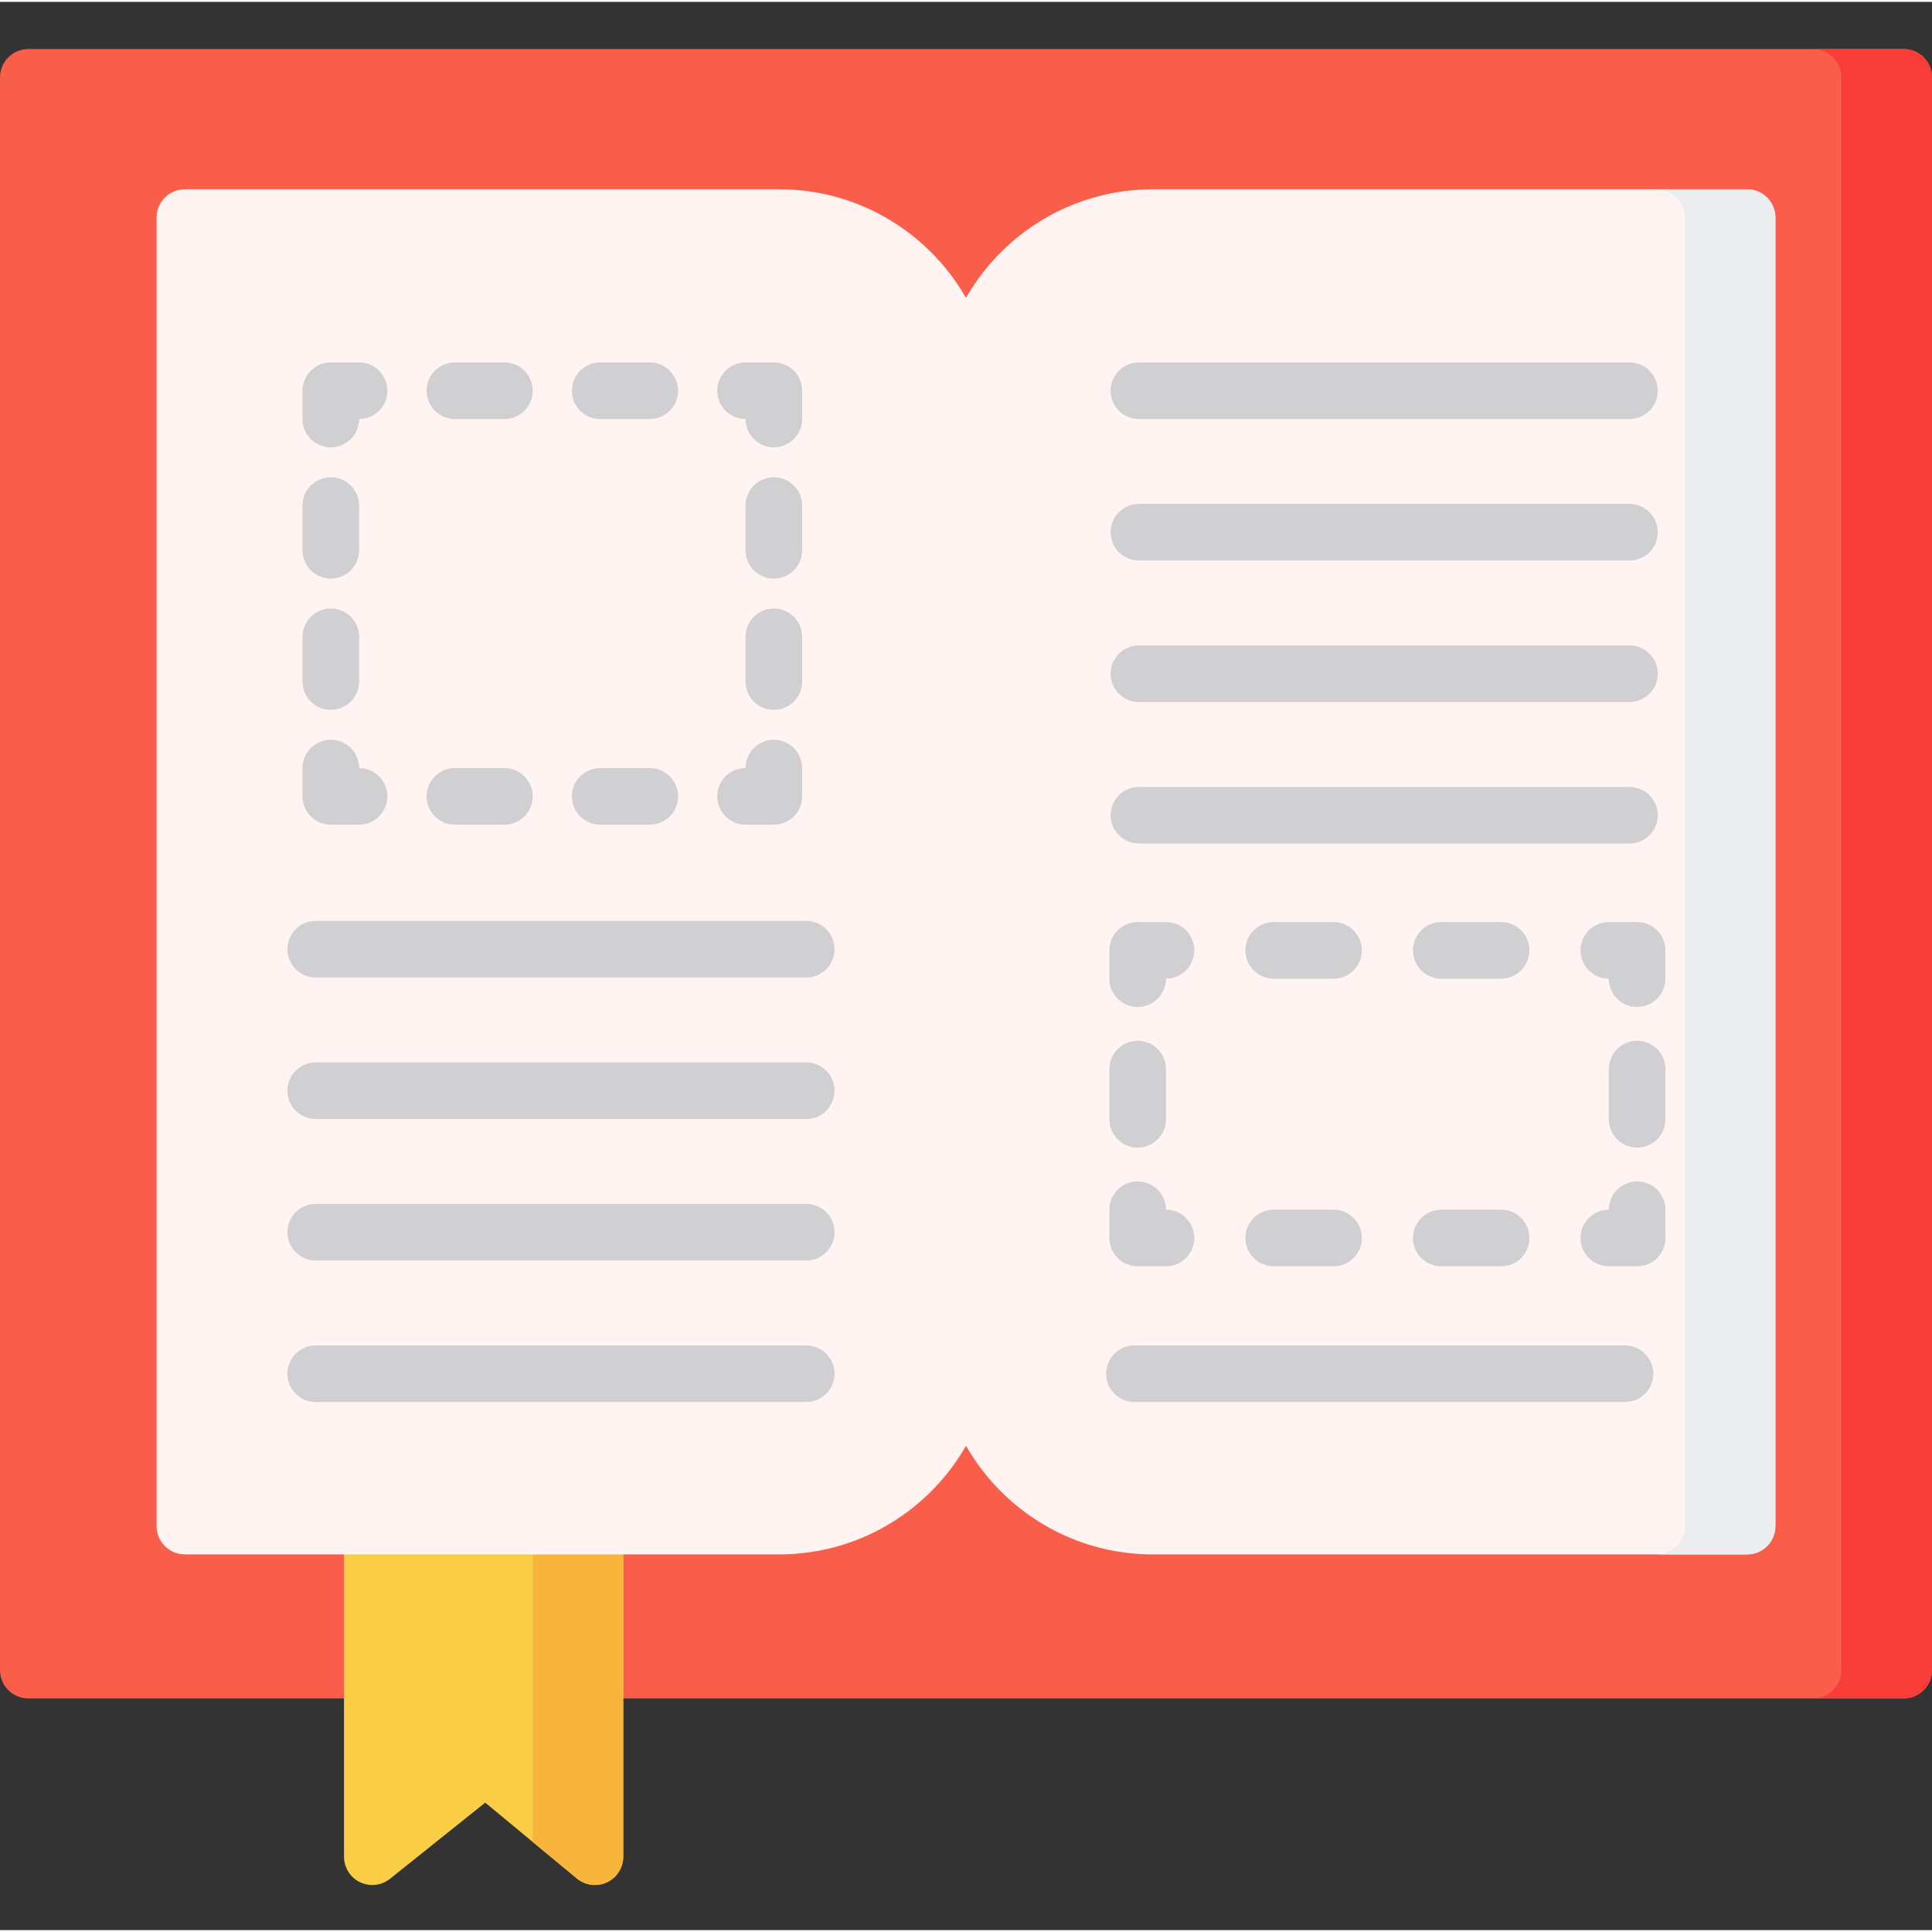 <svg height="512pt" viewBox="0 -12 512 511" width="512pt" xmlns="http://www.w3.org/2000/svg"><rect x="0" y="-12" width="512" height="511" fill="#333333" stroke="none"/><path d="m504.5.5h-497c-4.141 0-7.5 3.359-7.5 7.5v422.098c0 4.141 3.359 7.5 7.5 7.5h497c4.141 0 7.5-3.359 7.5-7.5v-422.098c0-4.141-3.359-7.5-7.5-7.5zm0 0" fill="#f85e49"/><path d="m504.5.5h-24c4.141 0 7.5 3.359 7.5 7.5v422.098c0 4.141-3.359 7.5-7.5 7.5h24c4.141 0 7.5-3.359 7.5-7.5v-422.098c0-4.141-3.359-7.5-7.5-7.5zm0 0" fill="#f83c38"/><path d="m157.668 341.047h-59c-4.145 0-7.5 3.359-7.5 7.5v131c0 2.883 1.652 5.512 4.25 6.762 2.598 1.25 5.684.898 7.934-.902l25.234-20.188 24.301 20.105c1.371 1.137 3.066 1.723 4.781 1.723 1.082 0 2.172-.234 3.191-.711 2.629-1.238 4.305-3.883 4.305-6.789v-131c.004-4.141-3.355-7.5-7.496-7.5zm0 0" fill="#f9cd45"/><path d="m157.668 341.047h-24c4.141 0 7.5 3.359 7.5 7.5v127.082l11.719 9.695c1.371 1.137 3.066 1.723 4.781 1.723 1.082 0 2.172-.234 3.191-.711 2.629-1.238 4.305-3.883 4.305-6.789v-131c.004-4.141-3.355-7.5-7.496-7.5zm0 0" fill="#f8b53c"/><path d="m206.48 37.664h-157.48c-4.141 0-7.5 3.355-7.5 7.5v346.77c0 4.141 3.359 7.5 7.5 7.5h157.48c31.441 0 57.02-25.582 57.02-57.023v-247.727c0-31.441-25.578-57.02-57.02-57.02zm0 0" fill="#fff4f1"/><path d="m463 37.664h-157.48c-31.441 0-57.02 25.578-57.02 57.02v247.727c0 31.441 25.578 57.023 57.02 57.023h157.48c4.141 0 7.5-3.359 7.5-7.5v-346.77c0-4.145-3.359-7.5-7.5-7.5zm0 0" fill="#fff4f1"/><path d="m463 37.664h-24c4.141 0 7.5 3.355 7.5 7.5v346.77c0 4.141-3.359 7.5-7.5 7.5h24c4.141 0 7.5-3.359 7.5-7.5v-346.77c0-4.145-3.359-7.5-7.5-7.5zm0 0" fill="#ecedef"/><g fill="#d0cfd1"><path d="m205.078 206.047h-7.5c-4.145 0-7.5-3.355-7.5-7.5 0-4.141 3.355-7.5 7.5-7.5 0-4.141 3.355-7.5 7.5-7.5 4.141 0 7.5 3.359 7.5 7.5v7.5c0 4.145-3.359 7.5-7.5 7.5zm0 0"/><path d="m172.191 206.047h-13.129c-4.141 0-7.5-3.355-7.5-7.5 0-4.141 3.359-7.5 7.5-7.5h13.129c4.145 0 7.5 3.359 7.5 7.5 0 4.145-3.355 7.5-7.5 7.5zm-38.512 0h-13.129c-4.141 0-7.5-3.355-7.5-7.5 0-4.141 3.359-7.5 7.5-7.5h13.129c4.141 0 7.5 3.359 7.5 7.5 0 4.145-3.359 7.5-7.5 7.5zm0 0"/><path d="m95.168 206.047h-7.5c-4.145 0-7.5-3.355-7.5-7.5v-7.5c0-4.141 3.355-7.5 7.5-7.5 4.141 0 7.5 3.359 7.5 7.5 4.141 0 7.5 3.359 7.5 7.5 0 4.145-3.359 7.5-7.5 7.5zm0 0"/><path d="m87.668 175.621c-4.145 0-7.5-3.359-7.5-7.5v-11.859c0-4.141 3.355-7.5 7.5-7.5 4.141 0 7.5 3.359 7.5 7.5v11.859c0 4.141-3.359 7.5-7.5 7.5zm0-34.785c-4.145 0-7.5-3.359-7.5-7.5v-11.859c0-4.145 3.355-7.5 7.5-7.5 4.141 0 7.5 3.355 7.5 7.5v11.859c0 4.141-3.359 7.5-7.5 7.5zm0 0"/><path d="m87.668 106.047c-4.145 0-7.5-3.355-7.5-7.5v-7.5c0-4.141 3.355-7.5 7.5-7.5h7.5c4.141 0 7.5 3.359 7.5 7.5 0 4.145-3.359 7.5-7.5 7.5 0 4.145-3.359 7.5-7.5 7.5zm0 0"/><path d="m172.191 98.547h-13.129c-4.141 0-7.5-3.355-7.5-7.5 0-4.141 3.359-7.5 7.5-7.5h13.129c4.145 0 7.5 3.359 7.5 7.5 0 4.145-3.355 7.5-7.5 7.5zm-38.512 0h-13.129c-4.141 0-7.5-3.355-7.5-7.5 0-4.141 3.359-7.5 7.5-7.5h13.129c4.141 0 7.5 3.359 7.5 7.5 0 4.145-3.359 7.5-7.5 7.5zm0 0"/><path d="m205.078 106.047c-4.145 0-7.5-3.355-7.5-7.5-4.145 0-7.5-3.355-7.5-7.5 0-4.141 3.355-7.5 7.5-7.5h7.5c4.141 0 7.5 3.359 7.5 7.5v7.5c0 4.145-3.359 7.5-7.5 7.5zm0 0"/><path d="m205.078 175.621c-4.145 0-7.5-3.359-7.5-7.5v-11.859c0-4.141 3.355-7.5 7.5-7.5 4.141 0 7.5 3.359 7.5 7.5v11.859c0 4.141-3.359 7.5-7.5 7.5zm0-34.785c-4.145 0-7.5-3.359-7.5-7.5v-11.859c0-4.145 3.355-7.5 7.5-7.5 4.141 0 7.5 3.355 7.5 7.5v11.859c0 4.141-3.359 7.5-7.5 7.5zm0 0"/><path d="m309 323.086h-7.5c-4.141 0-7.5-3.359-7.5-7.5v-7.5c0-4.145 3.359-7.5 7.5-7.5s7.5 3.355 7.5 7.5c4.141 0 7.5 3.355 7.5 7.5 0 4.141-3.359 7.5-7.5 7.5zm0 0"/><path d="m301.5 291.625c-4.141 0-7.5-3.359-7.5-7.5v-13.312c0-4.141 3.359-7.5 7.5-7.5s7.5 3.359 7.5 7.5v13.312c0 4.141-3.359 7.5-7.5 7.5zm0 0"/><path d="m301.5 254.355c-4.141 0-7.5-3.359-7.5-7.5v-7.5c0-4.145 3.359-7.5 7.5-7.5h7.5c4.141 0 7.5 3.355 7.5 7.5 0 4.141-3.359 7.5-7.5 7.5 0 4.141-3.359 7.5-7.5 7.5zm0 0"/><path d="m397.809 246.855h-15.859c-4.141 0-7.5-3.359-7.5-7.5 0-4.145 3.359-7.5 7.5-7.5h15.859c4.145 0 7.5 3.355 7.5 7.5 0 4.141-3.355 7.5-7.5 7.5zm-44.402 0h-15.859c-4.145 0-7.5-3.359-7.5-7.5 0-4.145 3.355-7.5 7.5-7.5h15.859c4.141 0 7.5 3.355 7.5 7.5 0 4.141-3.359 7.5-7.5 7.5zm0 0"/><path d="m433.855 254.355c-4.141 0-7.5-3.359-7.5-7.5-4.141 0-7.5-3.359-7.5-7.5 0-4.145 3.359-7.5 7.5-7.5h7.5c4.141 0 7.5 3.355 7.5 7.5v7.5c0 4.141-3.359 7.5-7.5 7.5zm0 0"/><path d="m433.855 291.625c-4.141 0-7.5-3.359-7.5-7.5v-13.312c0-4.141 3.359-7.5 7.5-7.5s7.5 3.359 7.5 7.5v13.312c0 4.141-3.359 7.5-7.5 7.5zm0 0"/><path d="m433.855 323.086h-7.5c-4.141 0-7.5-3.359-7.5-7.5 0-4.145 3.359-7.5 7.5-7.5 0-4.145 3.359-7.5 7.5-7.5s7.5 3.355 7.5 7.5v7.5c0 4.141-3.359 7.5-7.5 7.5zm0 0"/><path d="m397.809 323.086h-15.859c-4.141 0-7.5-3.359-7.5-7.5 0-4.145 3.359-7.5 7.5-7.5h15.859c4.145 0 7.5 3.355 7.5 7.5 0 4.141-3.355 7.5-7.5 7.5zm-44.402 0h-15.859c-4.145 0-7.5-3.359-7.5-7.5 0-4.145 3.355-7.5 7.5-7.5h15.859c4.141 0 7.5 3.355 7.5 7.5 0 4.141-3.359 7.5-7.5 7.5zm0 0"/><path d="m213.668 246.547h-130c-4.145 0-7.5-3.355-7.5-7.5 0-4.141 3.355-7.5 7.5-7.5h130c4.141 0 7.5 3.359 7.5 7.5 0 4.145-3.359 7.5-7.5 7.5zm0 0"/><path d="m213.668 284.047h-130c-4.145 0-7.5-3.355-7.5-7.5 0-4.141 3.355-7.5 7.5-7.5h130c4.141 0 7.5 3.359 7.5 7.5 0 4.145-3.359 7.5-7.5 7.5zm0 0"/><path d="m213.668 321.547h-130c-4.145 0-7.5-3.355-7.5-7.5 0-4.141 3.355-7.5 7.5-7.5h130c4.141 0 7.5 3.359 7.5 7.5 0 4.145-3.359 7.5-7.5 7.5zm0 0"/><path d="m213.668 359.047h-130c-4.145 0-7.5-3.355-7.5-7.5 0-4.141 3.355-7.5 7.5-7.5h130c4.141 0 7.5 3.359 7.5 7.5 0 4.145-3.359 7.5-7.5 7.5zm0 0"/><path d="m430.648 359.047h-130c-4.141 0-7.5-3.355-7.5-7.5 0-4.141 3.359-7.5 7.5-7.5h130c4.145 0 7.5 3.359 7.5 7.5 0 4.145-3.355 7.5-7.5 7.5zm0 0"/><path d="m431.824 98.547h-130c-4.145 0-7.5-3.355-7.5-7.5 0-4.141 3.355-7.5 7.5-7.5h130c4.141 0 7.5 3.359 7.5 7.5 0 4.145-3.359 7.5-7.5 7.5zm0 0"/><path d="m431.824 136.047h-130c-4.145 0-7.5-3.355-7.5-7.5 0-4.141 3.355-7.5 7.5-7.5h130c4.141 0 7.5 3.359 7.5 7.5 0 4.145-3.359 7.5-7.5 7.5zm0 0"/><path d="m431.824 173.547h-130c-4.145 0-7.5-3.355-7.5-7.5 0-4.141 3.355-7.5 7.5-7.5h130c4.141 0 7.5 3.359 7.5 7.5 0 4.145-3.359 7.5-7.5 7.5zm0 0"/><path d="m431.824 211.047h-130c-4.145 0-7.5-3.355-7.5-7.5 0-4.141 3.355-7.5 7.5-7.5h130c4.141 0 7.5 3.359 7.5 7.5 0 4.145-3.359 7.5-7.5 7.5zm0 0"/></g></svg>